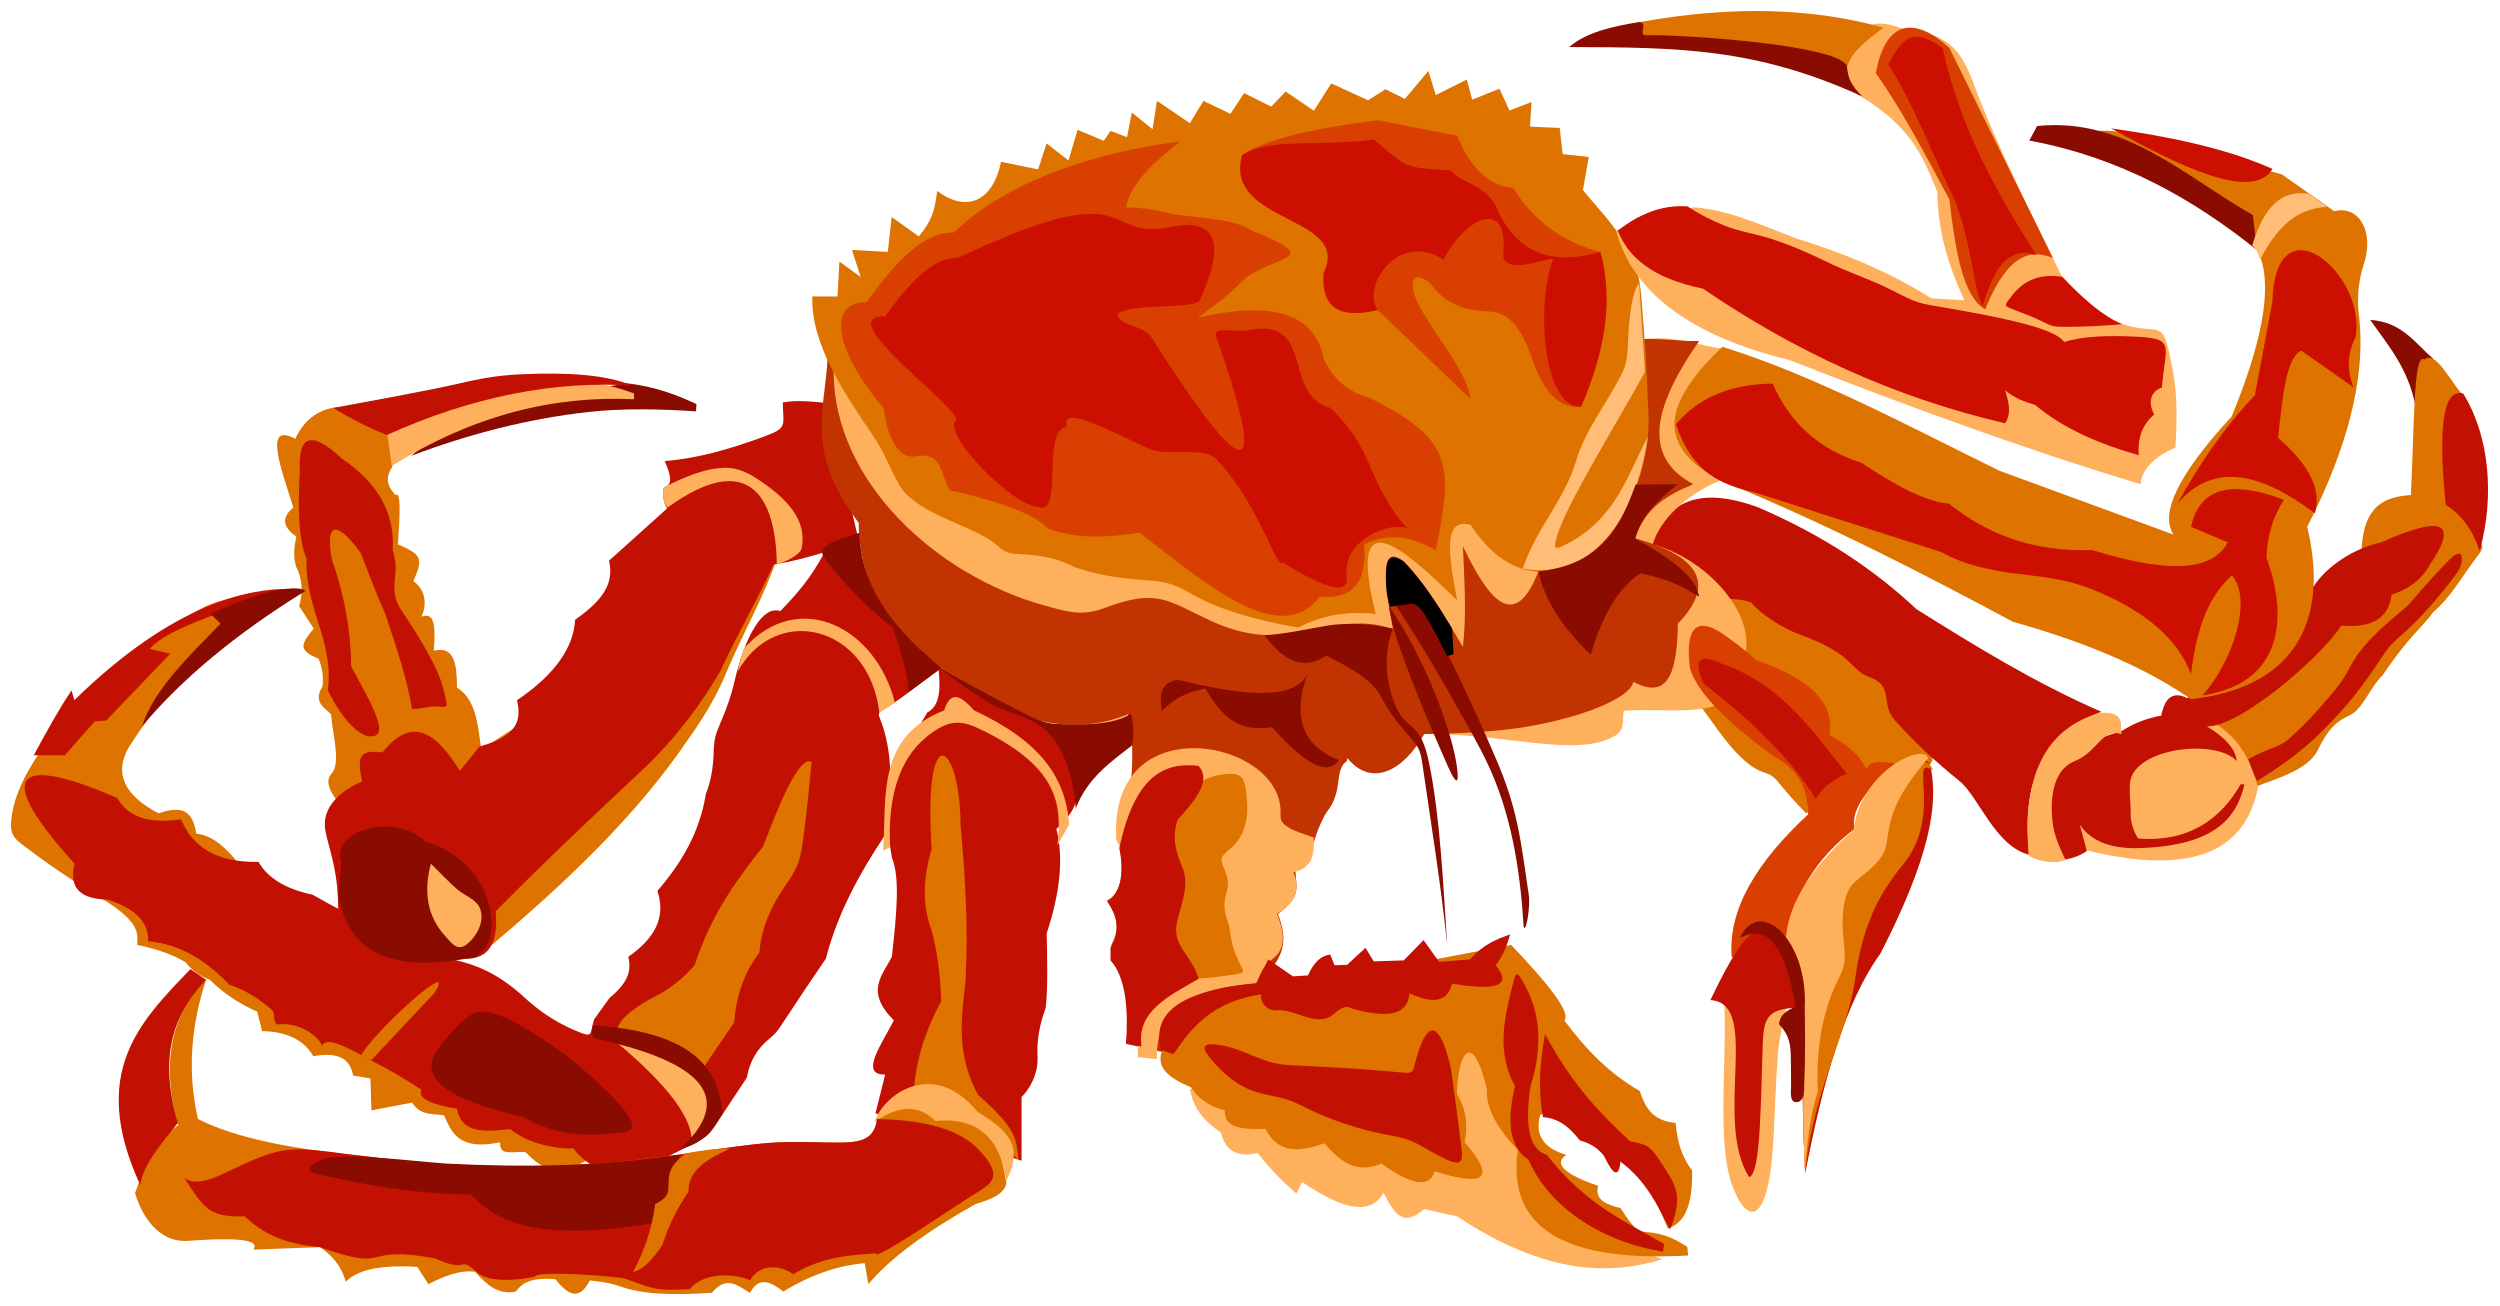 <?xml version="1.0" encoding="UTF-8" standalone="no"?>
<!-- Created with Inkscape (http://www.inkscape.org/) -->

<svg
   xmlns:dc="http://purl.org/dc/elements/1.1/"
   xmlns:cc="http://creativecommons.org/ns#"
   xmlns:rdf="http://www.w3.org/1999/02/22-rdf-syntax-ns#"
   xmlns:svg="http://www.w3.org/2000/svg"
   xmlns="http://www.w3.org/2000/svg"
   xmlns:sodipodi="http://sodipodi.sourceforge.net/DTD/sodipodi-0.dtd"
   xmlns:inkscape="http://www.inkscape.org/namespaces/inkscape"
   version="1.1"
   width="908"
   height="474.181"
   viewBox="0 0 726.4 379.344"
   id="svg2"
   inkscape:version="0.48+devel r12862"
   sodipodi:docname="king_crab.svg">
  <sodipodi:namedview
     pagecolor="#ffffff"
     bordercolor="#666666"
     borderopacity="1"
     objecttolerance="10"
     gridtolerance="10"
     guidetolerance="10"
     inkscape:pageopacity="0"
     inkscape:pageshadow="2"
     inkscape:window-width="1654"
     inkscape:window-height="984"
     id="namedview91"
     showgrid="false"
     fit-margin-bottom="4"
     fit-margin-top="4"
     fit-margin-left="4"
     fit-margin-right="4"
     inkscape:zoom="1.03"
     inkscape:cx="461.46705"
     inkscape:cy="236.50815"
     inkscape:window-x="0"
     inkscape:window-y="0"
     inkscape:window-maximized="0"
     inkscape:current-layer="svg2" />
  <defs
     id="defs177" />
  <g
     id="surface1"
     transform="matrix(0.747,0,0,0.747,3.199,3.2)">
    <path
       d="m 298.121,212.328 c -4.941,14.82 -12.844,28.684 -18.941,42.789 -2.617,6.047 -5.742,14.219 -16.457,29.141 -19.473,28.602 -47.059,54.996 -77.578,80.586 l -57.996,-57.238 c -1.969,-2.648 -5.641,-7.559 -2.438,-11.035 3.672,-3.961 0.414,-14.98 -0.199,-22.859 -1.703,-2.387 -7.445,-4.523 -3.387,-10.922 0.504,-3.629 0.016,-7.266 -1.484,-10.887 -8.824,-3.395 -6.184,-6.301 -1.906,-11.707 l -5.648,-8.664 c 1.367,-5.266 1.473,-10.16 -1.188,-15.422 -1.238,-3.773 -0.715,-7.918 0.059,-11.691 -5.395,-3.766 -5.773,-7.531 -1.129,-11.293 -5.062,-15.957 -11.59,-33.309 0.754,-26.742 10.117,-22.508 41.836,-11.43 37.656,10.926 -2.477,4.027 -2.332,6.938 1.277,10.965 2.219,-1.797 1.789,7.863 0.98,19.156 9.043,4.004 10.059,5.258 6.023,14.312 4.941,3.484 5.234,9.352 3.145,13.844 3.91,-1.352 5.871,0.562 4.766,13.266 8.051,-2.156 9.047,5.383 9.035,14.309 7.367,4.52 8.199,14.473 9.414,24.109 z m 0,0"
       inkscape:connector-curvature="0"
       id="path5"
       style="fill:#de7300;fill-opacity:1;fill-rule:evenodd;stroke:none" />
    <path
       d="m 316.949,152.449 c -4.883,-0.5 -11.375,-1.238 -16.758,-0.188 0.164,9.027 1.91,9.809 -6.629,13.012 -13.809,5.18 -27.07,8.879 -39.316,9.766 2.168,4.922 3.574,9.332 -0.305,10.219 -0.59,3.246 -0.172,5.988 1.246,8.23 l -22.594,20.34 c 2.531,10.172 -4.633,16.824 -13.18,22.973 -0.539,10.742 -8.008,21.508 -22.594,31.254 1.57,7.137 1,13.891 -14.555,18.004 l -7.668,9.492 c -8.82,-14.223 -18.297,-22.074 -30.125,-7.16 -9.039,-1.121 -9.918,1.383 -7.914,11.301 -9.168,3.871 -15.789,10.555 -14.301,19 1.078,6.074 4.449,13.973 4.887,26.57 0.699,32.625 6.105,46.559 45.949,22.973 14.09,2.461 16.426,-7.477 15.434,-18.082 20.109,-20.336 38.918,-37.977 57.164,-55.07 12.699,-11.902 22.855,-25.684 30.211,-38.324 6.523,-14.184 14.18,-27.238 20.711,-41.426 12.707,-2.141 22.961,-5.754 33.137,-9.414 z m 0,0"
       inkscape:connector-curvature="0"
       id="path7"
       style="fill:#c21102;fill-opacity:1;fill-rule:evenodd;stroke:none" />
    <path
       d="m 223.727,447.188 c -6.188,3.121 -12.168,8.48 -23.707,-3.391 -5.934,-0.156 -9.988,1.52 -9.785,-3.762 -16.184,3.328 -18.797,-3.766 -21.824,-10.535 -6.215,-0.629 -9.223,-0.254 -12.422,-4.895 l -15.805,3.012 -0.375,-12.418 -6.773,-1.129 c -1.195,-7.586 -7.215,-8.969 -15.434,-7.527 -3.637,-6.27 -10.285,-9.535 -19.941,-9.781 l -1.883,-7.531 C 88.625,386.098 82.484,381.957 77.336,376.816 c -3.637,-1.254 -6.773,-3.512 -9.41,-6.777 -4.391,-2.727 -10.41,-5.047 -18.816,-6.773 0.148,-4.367 1.125,-8.477 -12.039,-16.934 C 26.875,340.215 16.77,333.559 7.145,326.305 c -6.191,-4.668 -8.055,-5.395 -6.75,-13.902 4.238,-27.629 46.766,-65.43 72.848,-79.586 6.121,-3.324 9.547,-3.512 16.168,-5.535 l 18.035,-2.504 c -18.707,14.562 -38.875,26.188 -61.719,61.719 -5.648,10.031 -1.754,18.562 11.66,25.59 9.406,-3.266 13.289,-0.883 14.676,7.898 6.785,0.742 11.797,5.891 16.559,11.672 l 102.359,84.672 z m 0,0"
       inkscape:connector-curvature="0"
       id="path9"
       style="fill:#de7300;fill-opacity:1;fill-rule:evenodd;stroke:none" />
    <path
       d="M 317.699,208.188 C 313,217.156 308.984,223.434 299.25,233.418 c -6.969,-2.445 -13.746,10.105 -17.699,26.738 -1.227,5.645 -3.223,11.297 -5.688,16.945 -2.012,4.621 -2.402,6.375 -2.559,11.371 -0.168,5.656 -1.027,11.082 -3.051,16.121 -2.324,14.812 -9.48,26.863 -18.832,37.66 2.824,8.535 0.941,17.07 -11.297,25.609 0.973,4.562 0.816,9.383 -7.273,15.965 l -6.07,8.434 c -1.785,6.016 -0.297,7.184 -6.621,4.578 -6.148,-2.527 -12.824,-6.305 -19.238,-12.051 -8.008,-7.41 -17.031,-14.184 -33.098,-16.555 -15.293,-5.82 -33.148,-14.645 -50.465,-24.48 -10.543,-2.258 -17.574,-6.527 -21.094,-12.805 -16.434,0.344 -25.73,-5.871 -30.125,-16.566 -10.922,1.629 -19.957,0.117 -24.852,-8.289 -34.812,-15.18 -51.762,-13.414 -16.574,25.609 -2.504,10.293 3.27,13.68 12.809,13.938 10.789,3.391 16.062,8.789 15.812,16.191 12.805,1.133 22.848,7.789 31.633,16.953 6.047,1.887 11.254,5.27 16.121,9.402 2.211,1.879 0.215,3.91 2.332,6.031 7.668,-1.02 15.066,3.258 17.695,8.285 1.242,-3.781 9.527,0.367 18.828,5.652 6.562,3.238 13.121,7.172 19.684,11.418 -1.602,3.602 4.391,5.816 13.832,7.41 1.668,8.469 8.004,9.473 20.711,7.91 5.836,4.828 15.629,7.715 24.477,7.527 13.996,16.98 28.41,7.164 48.297,-2.578 4.551,-2.223 5.473,-4.086 8.301,-8.367 l 10.984,-16.633 c 1.051,-6.234 4.023,-11.312 8.918,-15.242 2.598,-2.09 3.809,-4.07 5.664,-6.902 5.055,-7.703 10.398,-15.699 16.137,-24.086 4.488,-17.25 12.52,-32.266 22.594,-47.449 2.129,-13.348 4.16,-26.336 0.207,-40.777 -2.359,-8.645 -4.32,-6.16 2.551,-10.523 5.297,-3.363 13.035,-9.699 19.836,-14.605 z m 0,0"
       inkscape:connector-curvature="0"
       id="path11"
       style="fill:#c21102;fill-opacity:1;fill-rule:evenodd;stroke:none" />
    <path
       d="m 406.621,318.102 c 27,-22.602 -17.203,-53.656 -45.91,-62.844 0.844,7.742 0.93,14.855 -4.277,17.562 -11.18,17.98 -17.66,36.586 -13.785,56.574 3.203,7.715 1.824,21.637 0,38.387 -3.496,7.207 -10.734,13.348 0.754,24.84 -4.879,9.43 -13.496,21.273 -3.387,21.074 l -3.766,15.051 56.828,18.441 0,-24.836 c 0.184,0.086 6.719,-6.508 6.207,-15.68 -0.316,-5.742 0.645,-12.164 3.199,-18.945 0.879,-8.164 0.547,-18.73 0.379,-28.973 5.094,-15.547 6.691,-29.125 3.758,-40.652 z m 0,0"
       inkscape:connector-curvature="0"
       id="path13"
       style="fill:#c21102;fill-opacity:1;fill-rule:evenodd;stroke:none" />
    <path
       d="m 458.555,419.336 c 0.992,5.27 2.992,10.664 12.039,16.938 1.762,7.148 6.527,9.785 14.305,7.902 4.016,5.27 9.035,10.539 15.055,15.805 l 2.258,-4.512 c 16.559,11.41 27.098,12.793 31.609,4.141 4.703,9.281 8.09,13.168 15.805,6.395 l 12.91,2.871 c 34.977,23.164 59.762,22.664 79.672,16.703 -46.738,-20.055 -66.098,-52.551 -73.012,-90.703 z m 0,0"
       inkscape:connector-curvature="0"
       id="path15"
       style="fill:#ffb05c;fill-opacity:1;fill-rule:evenodd;stroke:none" />
    <path
       d="m 663.652,228.91 c -12.23,4.238 -16.227,22.152 -10.102,35.391 2.082,4.5 5.719,8.789 8.582,12.867 5.867,8.363 11.344,14.586 16.465,17.547 3.852,2.234 5.559,1.27 8.469,4.832 3.422,4.176 7.055,8.352 11.211,12.535 13.887,-9.301 59.238,-15.258 47.059,-24.105 -14.688,-10.672 -8.676,-21.32 -19.73,-27.906 -5.012,-2.992 -13.52,-10.688 -19.684,-14.5 -8.242,-5.094 -20.809,-8.102 -28.477,-15.105 -3.625,-3.305 -8.238,-2.504 -13.793,-1.555 z m 0,0"
       inkscape:connector-curvature="0"
       id="path17"
       style="fill:#de7300;fill-opacity:1;fill-rule:evenodd;stroke:none" />
    <path
       d="m 935.363,154.023 c -3.004,-15.473 -10.906,-24.039 -17.688,-33.871 12.59,0.793 17.793,9.523 24.461,15.051 z m 0,0"
       inkscape:connector-curvature="0"
       id="path19"
       style="fill:#8a0c00;fill-opacity:1;fill-rule:evenodd;stroke:none" />
    <path
       d="m 914.289,209.344 c 0.941,-17.559 9.484,-20.359 19.191,-21.074 1.348,-26.699 0.938,-56.117 5.27,-52.684 4.086,-3.707 9.516,7.418 14.676,13.543 l 4.516,54.574 c 5.246,4.73 3.465,5.512 0.016,10.211 -5.43,7.398 -9.633,14.762 -15.82,19.895 -3.355,5.09 -9.289,9.086 -19.57,24.457 -5.254,5.105 -7.781,13.383 -12.953,15.688 -5.141,2.293 -8.477,5.48 -12.297,13.438 -3.762,7.832 -16.004,11.094 -24.801,14.531 l -24.082,-27.844 z m 0,0"
       inkscape:connector-curvature="0"
       id="path21"
       style="fill:#de7300;fill-opacity:1;fill-rule:evenodd;stroke:none" />
    <path
       d="m 854.453,275.203 c 7.57,4.727 15.035,9.828 19.57,26.719 -5.41,28.066 -30.465,33.523 -66.984,24.465 l -4.145,-18.824 z m 0,0"
       inkscape:connector-curvature="0"
       id="path23"
       style="fill:#ffb05c;fill-opacity:1;fill-rule:evenodd;stroke:none" />
    <path
       d="m 820.961,280.094 c 4.637,-3.012 9.785,-5.016 15.426,-6.023 1.383,-7.273 4.77,-9.527 10.164,-6.773 l 48.922,-43.273 c 5.266,-8.184 16.055,-15.145 26.34,-17.309 22.891,-10.23 31.043,-8.848 18.82,9.027 -2.891,5.27 -7.781,9.035 -14.676,11.293 -1.008,9.035 -7.531,13.047 -19.57,12.039 -7.469,11.91 -39.906,39.902 -52.312,39.145 7.402,4.512 11.289,9.027 11.668,13.547 -7.664,-8.574 -37.52,-5.508 -41.215,6.859 -0.938,3.141 0.035,9.473 -0.059,13.258 -0.078,3.125 0.73,6.418 2.887,9.984 19.695,1.57 32.238,-7.586 39.891,-21.074 l 1.512,0 c -3.16,13.582 -12.246,24.316 -42.531,24.84 -10.156,0 -17.312,-3.012 -21.449,-9.035 l 2.637,10.164 c -2.383,1.629 -5.27,2.758 -8.66,3.387 -13.391,-23.305 -10.57,-40.805 22.207,-50.055 z m 0,0"
       inkscape:connector-curvature="0"
       id="path25"
       style="fill:#c21102;fill-opacity:1;fill-rule:evenodd;stroke:none" />
    <path
       d="m 637.309,207.836 c 5.387,-13.027 14.848,-24.949 42.527,-14.676 26.57,11.504 45.812,25 61.34,39.516 22.902,14.352 45.941,28.57 71.883,39.891 -19.992,8.309 -31.953,24.301 -27.852,55.695 -13.441,-3.242 -19.73,-22.559 -27.266,-28.699 -10.793,-8.797 -17.672,-15.32 -25.152,-23.609 -5.82,-6.453 -0.09,-13.383 -10.051,-16.938 -7.555,-2.656 -5.398,-8.684 -27.055,-16.516 -6.316,-2.285 -15.363,-7.996 -18.859,-12.461 -5.145,-1.945 -14.93,-1.82 -24.086,-0.75 z m 0,0"
       inkscape:connector-curvature="0"
       id="path27"
       style="fill:#c21102;fill-opacity:1;fill-rule:evenodd;stroke:none" />
    <path
       d="m 812.68,272.941 c -21.324,6.023 -30.609,24.586 -27.848,55.695 4.012,2.137 10.285,3.391 14.297,1.512 -4.258,-8.637 -4.977,-12.328 -5.27,-17.672 -0.629,-11.512 2.93,-18.297 8.664,-20.621 9.555,-3.867 10.336,-12.875 18.438,-10.633 -0.984,-3.176 2.18,-8.656 -8.281,-8.281 z m 0,0"
       inkscape:connector-curvature="0"
       id="path29"
       style="fill:#ffb05c;fill-opacity:1;fill-rule:evenodd;stroke:none" />
    <path
       d="m 317.699,134.367 c -1.191,21.715 5.457,48.328 26.367,76.074 -0.254,18.332 4.512,32.895 20.332,39.168 9.07,8.879 17.695,15.523 25.902,20.113 0.77,0.43 1.535,0.836 2.297,1.23 23.637,12.211 43.828,7.168 61.43,-10.797 34.402,8.91 48.203,5.398 50.465,-3.77 -1.035,12.07 0.453,22.379 19.582,20.336 7.781,8.309 15.812,14.352 25.609,4.52 27.395,-0.391 53.242,7.398 68.539,3.008 10.809,-3.004 8.309,-7.02 9.039,-12.051 18.727,-1.504 44.82,4.605 42.934,-14.309 14.562,-15.062 -6.023,-43.434 -31.637,-50.461 3.75,-12.074 16.559,-20.855 26.359,-24.855 -22.062,-13.531 -24.73,-29.754 1.512,-51.219 -9.539,-0.816 -17.316,-5.215 -30.883,-3.77 z m 0,0"
       inkscape:connector-curvature="0"
       id="path31"
       style="fill:#ffb05c;fill-opacity:1;fill-rule:evenodd;stroke:none" />
    <path
       d="m 317.699,134.367 c -1.191,21.715 -8.859,37.027 12.055,64.781 -0.25,18.324 9.789,44.188 25.609,50.457 36.277,35.527 74.441,35.277 98.664,10.543 34.402,8.918 48.203,5.406 50.465,-3.762 -4.047,11.066 -7.078,34.93 15.062,33.895 9.789,12.324 22.34,4.812 30.129,-9.039 27.395,-0.391 41.945,-2.395 57.242,-6.781 10.809,-3.008 23.371,-8.531 24.102,-13.559 12.305,6.527 17.07,-1.004 17.32,-22.598 14.562,-15.062 9.039,-26.113 -16.566,-33.141 3.75,-12.074 12.793,-17.078 22.594,-21.09 -18.574,-10.039 -17.324,-27.613 2.258,-55.734 -6.777,0.25 -14.309,-1.004 -21.086,-0.754 z m 0,0"
       inkscape:connector-curvature="0"
       id="path33"
       style="fill:#c23302;fill-opacity:1;fill-rule:evenodd;stroke:none" />
    <path
       d="m 319.961,140.398 c 100.066,9.797 222.402,-21.594 274.164,77.574 -9.543,24.465 -19.84,10.109 -29.379,-9.793 0.508,13.059 1.512,26.113 0,39.172 -25.863,-44.391 -35.406,-46.824 -27.113,-6.781 -15.227,-5.984 -30.082,1.316 -45.504,2.152 -8.535,0.461 -17.086,-1.648 -25.629,-5.605 -16.605,-7.707 -20.535,-12.676 -41.094,-4.93 -8.688,3.273 -14.273,1.605 -23.465,-0.953 -41.852,-11.676 -81.762,-47.941 -81.98,-90.836 z m 0,0"
       inkscape:connector-curvature="0"
       id="path35"
       style="fill:#ffb05c;fill-opacity:1;fill-rule:evenodd;stroke:none" />
    <path
       d="m 379.93,205.25 c -10.352,-6.395 -28.582,-10.48 -34.633,-21.234 -3.5,-6.211 -5.434,-12.086 -9.754,-18.473 -11.703,-17.316 -24.426,-35.992 -23.867,-54.523 l 9.789,0 0.754,-13.559 8.285,6.023 -3.391,-10.543 13.934,0.75 1.508,-13.555 10.543,7.535 C 358.121,81.641 359.25,78 360.258,69.969 c 11.297,8.543 21.586,4.285 24.852,-11.301 l 14.402,2.949 3.301,-10.102 8.512,6.637 3.539,-11.91 10.199,4.242 2.605,-3.867 6.43,2.453 1.855,-9.605 8.078,6.52 1.711,-11.043 12.812,8.703 5.262,-8.703 10.508,5.066 5.309,-8.074 10.543,5.27 5.617,-5.891 10.973,7.492 6.762,-10.637 14.332,6.566 6.758,-4.309 7.531,3.766 9.148,-10.863 2.906,9.355 12.051,-6.023 2.109,7.832 10.59,-4.281 3.867,8.504 8.621,-3.305 -0.609,9.559 11.57,0.52 1.129,10.168 10.168,1.129 -2.258,12.805 c 2.414,3.285 8.059,9.074 12.852,15.633 10.375,14.223 9.363,21.242 10.828,38.691 0.816,9.68 1.238,20.242 1.781,31.988 2.117,45.68 -40.918,87.234 -69.145,43.992 -11.617,-3.387 -7.996,14.324 -5.27,29.379 -23.402,-23.199 -42.52,-38.074 -31.637,5.27 -11.043,-1.258 -21.09,0.5 -30.125,5.27 -16.117,-2.754 -30.57,-6.75 -41.762,-13.203 -8.516,-4.914 -11.227,-4.68 -21.32,-5.523 -7.848,-0.656 -15.691,-1.949 -23.539,-4.625 -3.496,-1.535 -8.344,-4.613 -21.629,-5.188 -7.699,-0.328 -6.273,-2.145 -12.547,-6.023 z m 0,0"
       inkscape:connector-curvature="0"
       id="path37"
       style="fill:#de7300;fill-opacity:1;fill-rule:evenodd;stroke:none" />
    <path
       d="m 588.098,216.844 c 26.156,4.957 43.73,-18.438 48.578,-51.211 -8.062,15.086 -12.434,31.879 -31.711,41.789 -4.336,2.223 -5.23,2.215 -3.602,-3.227 3.742,-12.523 21.934,-41.562 34.184,-63.805 l -2.262,-34.648 c -2.445,3.27 -3.898,11.176 -4.359,23.723 -0.305,8.312 -1.277,9.867 -5.457,17.281 -4.777,8.488 -11.543,17.59 -14.82,28.621 -4.363,14.719 -15.887,26.645 -20.551,41.477 z m 0,0"
       inkscape:connector-curvature="0"
       id="path39"
       style="fill:#ffbd78;fill-opacity:1;fill-rule:evenodd;stroke:none" />
    <path
       d="m 610.691,153.953 c 8.664,-20.086 12.93,-40.168 7.531,-60.254 C 603.031,89.871 591.488,80.707 584.328,68.844 575.039,68.09 567.758,61.309 562.488,48.504 l -30.883,-6.02 c -22.094,2.758 -42.684,6.781 -52.727,13.555 -7.449,26.922 43.035,23.262 31.637,45.945 -0.883,14.945 7.91,17.449 21.09,14.316 l 36.152,34.641 c -1.66,-11.609 -15.789,-27.047 -21.086,-38.41 -2.758,-6.781 -2.012,-12.051 5.273,-6.781 6.84,9.68 15.637,10.785 23.422,11.164 11.633,0.562 15.105,16.039 18,22.73 3.77,9.293 9.543,15.074 17.324,14.309 z m 0,0"
       inkscape:connector-curvature="0"
       id="path41"
       style="fill:#d93f00;fill-opacity:1;fill-rule:evenodd;stroke:none" />
    <path
       d="m 610.691,153.953 c 8.664,-20.086 12.93,-40.168 7.531,-60.254 -10.562,2.961 -30.195,6.551 -40.504,-17.426 -3.715,-8.629 -14.805,-9.766 -17.492,-14.211 -18.523,-1.5 -15.875,-0.012 -30.129,-12.051 -22.094,2.762 -41.176,-0.754 -51.219,6.023 -7.449,26.918 43.035,23.266 31.637,45.949 -0.883,14.941 7.91,17.445 21.09,14.309 -6.562,-9.152 8.102,-31.016 25.609,-19.582 8.254,-16.391 25.273,-24.164 23.215,-2.738 -0.992,10.27 19.984,0.883 19.371,2.566 -6.773,18.496 -3.816,57.652 10.891,57.414 z m 0,0"
       inkscape:connector-curvature="0"
       id="path43"
       style="fill:#cc0f00;fill-opacity:1;fill-rule:evenodd;stroke:none" />
    <path
       d="m 454.781,50.766 c -30.922,3.828 -66.34,14.527 -88.121,35.398 -10.668,-0.254 -21.211,9.289 -33.891,27.113 -14.18,-0.383 -14.121,16.629 6.777,41.43 0.66,7.734 4.508,19.961 12.324,18.5 10.77,-2.02 9.629,7.617 13.281,13.137 26.668,6.281 33.93,10.797 38.414,15.062 11.797,4.281 23.602,3.27 35.398,1.504 27.191,21.098 55.148,44.742 70.047,24.855 12.801,1.254 18.578,-5.523 17.32,-20.336 8.285,-4.266 17.574,-3.512 27.871,2.262 6.57,-32.852 7.301,-42.93 -26.363,-59.5 -7.785,-2.012 -13.559,-7.035 -17.324,-15.062 -3.266,-17.328 -19.582,-22.605 -48.957,-15.824 7.535,-5.328 13.105,-9.883 16.715,-13.648 10.535,-11 35.203,-7.977 4.379,-20.238 -8.34,-5.465 -23.27,-4.504 -33.898,-7.16 -4.52,-1.129 -9.535,-1.758 -15.062,-1.879 2.008,-9.922 11.051,-17.703 21.09,-25.613 z m 0,0"
       inkscape:connector-curvature="0"
       id="path45"
       style="fill:#d93f00;fill-opacity:1;fill-rule:evenodd;stroke:none" />
    <path
       d="m 368.562,95.941 c -8.977,-0.215 -17.848,7.809 -28.516,22.813 -22.426,-0.609 31.035,36.727 27.375,40.621 -5.027,5.344 22.016,33.125 32.188,33.512 9.93,3.602 1.027,-29.637 10.953,-31.121 -1.816,-7.613 10.043,-1.984 31.523,8.262 7.621,3.637 21.828,-0.871 26.645,4.172 1.574,1.656 3.07,3.391 4.48,5.164 13.648,17.176 19.691,38.578 21.137,34.953 17.262,10.73 26.047,12.859 25.18,5.723 -1.328,-10.945 8.984,-17.746 17.301,-19.172 10.629,-1.816 7.746,7.426 -4.148,-15.008 -5.391,-10.164 -6.09,-18.355 -19.48,-31.539 -19.305,-4.98 -5.227,-35.82 -32.555,-30.09 -3.82,0.805 -13.289,-1.691 -11.926,2.191 25.215,71.918 2.664,44.367 -24.816,0.949 -3.824,-6.039 -12.258,-3.906 -13.578,-9.574 6.336,-4.492 30.324,-1.465 32.133,-5.461 4.582,-10.102 13.91,-33.664 -11.27,-28.324 -27.48,5.832 -11.633,-21.645 -82.625,11.93 z m 0,0"
       inkscape:connector-curvature="0"
       id="path47"
       style="fill:#cc0f00;fill-opacity:1;fill-rule:evenodd;stroke:none" />
    <path
       d="m 624.25,85.41 30.125,-9.039 c 13.309,0.801 26.613,6.965 39.922,12.051 21.84,6.719 38.914,14.629 52.719,23.352 l 12.809,0.75 C 753.668,99.344 749.398,85.535 749.273,70.344 743.629,56.785 739.262,43.23 713.125,29.672 715.281,16.492 716.414,-0.688 734.965,6.621 c 14.164,2.355 21.781,3.875 27.914,20.32 9.598,25.73 22.297,50.527 34.602,75.793 8.566,9.039 17.32,18.289 28.773,20.336 10.758,1.922 11.008,-2.602 14.691,17.18 1.824,9.809 1.496,19.68 0.973,29.52 -8.535,3.766 -13.055,8.535 -13.555,14.309 C 782.918,170.332 737.477,153.637 692.035,135.875 660.078,128.008 631.879,113.477 624.25,85.41 Z m 0,0"
       inkscape:connector-curvature="0"
       id="path49"
       style="fill:#ffb05c;fill-opacity:1;fill-rule:evenodd;stroke:none" />
    <path
       d="m 625.004,85.41 c 8.035,-6.27 17.066,-10.164 27.109,-9.414 4.836,3.195 9.551,5.555 14.633,7.578 5.035,2 9.773,2.715 14.918,4.148 8.328,2.324 18.004,6.598 24.406,9.746 7.227,3.555 15.316,6.328 22.676,9.734 6.695,3.098 10.43,5.988 17.75,7.211 33.77,5.613 48.676,9.555 52.113,14.309 7.762,-2.336 16.773,-2.473 26.301,-2.125 17.559,0.641 13.055,2.969 11.73,19.82 -4.512,1.625 -5.52,5.902 -3.008,10.547 -4.516,3.77 -6.523,9.039 -6.023,15.816 -15.191,-4.324 -29.137,-10.223 -40.309,-19.57 -3.891,-1.129 -7.777,-2.516 -11.664,-5.66 1.512,4.773 2.52,9.039 0,12.801 -43.426,-10.109 -82.094,-28.184 -117.496,-52.344 -20.082,-4.145 -29.121,-12.426 -33.137,-22.598 z m 0,0"
       inkscape:connector-curvature="0"
       id="path51"
       style="fill:#cc0f00;fill-opacity:1;fill-rule:evenodd;stroke:none" />
    <path
       d="m 821.148,121.844 c -6.965,-2.902 -14.859,-9.508 -23.332,-18.438 -8.629,-1.434 -15.152,1.43 -19.812,7.668 -2.488,3.34 -3.168,3.512 0.652,4.953 5.18,1.957 8.777,3.387 11.387,4.691 3.465,1.734 4.266,2.125 8.312,2.137 7.777,0.019 15.336,-0.387 22.793,-1.012 z m 0,0"
       inkscape:connector-curvature="0"
       id="path53"
       style="fill:#cc0f00;fill-opacity:1;fill-rule:evenodd;stroke:none" />
    <path
       d="M 794.242,96.066 753.977,14.402 C 740.363,1.73 728.949,3.742 725.371,24.188 c 10.793,15.301 19.824,32.84 28.605,49.152 2.371,20.719 5.5,38.066 13.922,42.676 8.777,-21.57 17.562,-23.504 26.344,-19.949 z m 0,0"
       inkscape:connector-curvature="0"
       id="path55"
       style="fill:#d93f00;fill-opacity:1;fill-rule:evenodd;stroke:none" />
    <path
       d="M 787.844,94.941 C 771.996,70.168 758.129,45.203 751.316,14.402 c -8.832,-6.141 -14.293,-7.523 -21.055,6.398 9.793,15.305 17.984,36.754 25.945,53.066 7.234,19.59 7.07,35.164 10.75,40.641 6.25,-21.859 14.457,-21.41 20.887,-19.566 z m 0,0"
       inkscape:connector-curvature="0"
       id="path57"
       style="fill:#cc0f00;fill-opacity:1;fill-rule:evenodd;stroke:none" />
    <path
       d="m 633.926,4.242 c 37.352,-6.715 68.145,-5.082 94.461,2.254 -6.914,5.023 -13.07,10.035 -13.93,15.059 -37.824,-4.797 -92.891,-8.062 -80.531,-17.312 z m 0,0"
       inkscape:connector-curvature="0"
       id="path59"
       style="fill:#de7300;fill-opacity:1;fill-rule:evenodd;stroke:none" />
    <path
       d="M 720.105,33.219 C 678.793,14.395 648.957,14.133 606.078,14.023 612.715,8.25 622.883,5.992 633.543,4.242 c 3.289,0.613 -0.742,5.211 2.359,5.156 15.465,-0.277 78.051,4.004 78.336,12.621 0.113,3.449 1.457,7.016 5.867,11.199 z m 0,0"
       inkscape:connector-curvature="0"
       id="path61"
       style="fill:#8a0c00;fill-opacity:1;fill-rule:evenodd;stroke:none" />
    <path
       d="m 594.125,217.98 c 2.258,10.793 9.035,21.59 20.328,32.383 3.953,-12.992 9.23,-24.668 19.211,-31.637 11.879,2.309 17.23,5.707 22.969,9.039 -1.109,-5.266 -4.609,-11.281 -24.852,-22.59 1.941,-8.227 8.594,-14.879 16.566,-21.098 l -16.418,0.102 c -5.855,15.918 -12.695,31.051 -37.805,33.801 z m 0,0"
       inkscape:connector-curvature="0"
       id="path63"
       style="fill:#8a0c00;fill-opacity:1;fill-rule:evenodd;stroke:none" />
    <path
       d="m 665.672,130.605 c 35.902,11.242 71.805,30.527 107.707,48.203 l 67.785,24.855 c -5.523,-8.285 2.008,-23.602 22.594,-45.945 11.797,-28.625 15.57,-49.211 11.297,-61.762 C 871.215,82.25 838.008,65.277 806.523,48.5 c 7.805,-7.152 46.891,7.094 76.816,15.066 l 20.34,14.316 c 9.172,-2.469 15.855,7.457 11.438,20.754 -2.113,6.367 -2.785,13.723 -1.648,21.422 2.258,22.844 -4.523,49.711 -20.332,80.594 7.785,32.039 -0.75,61.961 -45.191,67.035 -15.816,-10.953 -37.41,-21.188 -69.293,-30.129 -35.641,-19.086 -72.043,-37.918 -113.734,-54.984 -28.41,-14.805 -18.957,-33.137 0.754,-51.969 z m 0,0"
       inkscape:connector-curvature="0"
       id="path65"
       style="fill:#de7300;fill-opacity:1;fill-rule:evenodd;stroke:none" />
    <path
       d="m 685.254,144.914 c -16.816,0.254 -28.875,5.523 -37.656,15.816 6.262,18.867 17.816,23.621 30.125,26.359 l 73.062,23.352 c 8.617,4.844 18.914,7.184 29.887,8.5 11.219,1.34 19.453,2.109 30.094,6.52 19.684,8.156 32.078,18.969 37.18,32.43 2.754,-22.887 9.031,-31.656 15.812,-38.41 8.371,9.027 0.539,33.488 -11.297,46.699 32.164,-4.832 32.906,-31.629 24.855,-53.48 0.25,-8.535 2.512,-16.07 6.781,-22.598 -16.09,-6.055 -32.168,-7.586 -36.152,10.547 l 14.309,6.027 c -5.273,9.793 -19.328,13.309 -52.727,3.012 -24.227,0.754 -41.551,-6.781 -55.734,-18.074 -9.039,-0.754 -20.836,-7.035 -33.891,-15.82 -16.57,-5.27 -28.121,-15.562 -34.648,-30.879 z m 0,0"
       inkscape:connector-curvature="0"
       id="path67"
       style="fill:#cc0f00;fill-opacity:1;fill-rule:evenodd;stroke:none" />
    <path
       d="m 896.148,195.379 c 2.258,-8.031 -0.5,-17.324 -14.312,-29.375 1.75,-16.59 3.258,-31.422 9.039,-33.895 l 20.336,14.309 c -2.758,-6.527 -2.512,-13.055 0.754,-19.578 C 916.301,102 880.703,72.438 879.574,113.285 l -6.777,36.152 c -12.305,12.926 -21.84,27.238 -30.125,42.176 14.434,-16.828 33.012,-11.551 53.477,3.766 z m 0,0"
       inkscape:connector-curvature="0"
       id="path69"
       style="fill:#cc0f00;fill-opacity:1;fill-rule:evenodd;stroke:none" />
    <path
       d="m 873.551,92.945 c -24.586,-19.691 -52.863,-35.918 -88.5,-42.559 l 3.016,-5.645 c 33.969,-3.551 57.277,19.48 83.977,34.648 z m 0,0"
       inkscape:connector-curvature="0"
       id="path71"
       style="fill:#8a0c00;fill-opacity:1;fill-rule:evenodd;stroke:none" />
    <path
       d="m 879.668,61.445 c -7.98,12.938 -36.637,-1.383 -62.852,-15.805 21.832,3.043 45.039,7.742 62.852,15.805 z m 0,0"
       inkscape:connector-curvature="0"
       id="path73"
       style="fill:#cc0f00;fill-opacity:1;fill-rule:evenodd;stroke:none" />
    <path
       d="m 874.777,96.816 c 8.656,-16.848 17.5,-19.965 26.148,-20.695 l -7.336,-5.082 c -7.297,-0.91 -16.055,0.891 -21.824,20.133 1.504,1.383 2.512,3.262 3.012,5.645 z m 0,0"
       inkscape:connector-curvature="0"
       id="path75"
       style="fill:#ffbd78;fill-opacity:1;fill-rule:evenodd;stroke:none" />
    <path
       d="m 960.203,210.094 c 6.141,-21.824 3.508,-45.535 -6.402,-61.34 -8.117,-2.102 -9.688,14.266 -6.773,43.277 5.707,3.578 10.473,9.473 13.176,18.062 z m 0,0"
       inkscape:connector-curvature="0"
       id="path77"
       style="fill:#c21102;fill-opacity:1;fill-rule:evenodd;stroke:none" />
    <path
       d="m 870.258,291.008 c 2.422,-1.379 4.934,-2.582 7.527,-3.605 3.77,-1.488 5.707,-2.031 8.758,-4.758 7.156,-6.398 12.656,-12.801 17.918,-19.199 2.496,-3.039 3.836,-5.48 5.68,-8.879 5.375,-9.895 14.395,-16.535 22.211,-23.395 8.172,-9.504 12.965,-14.66 16.305,-17.945 6.016,-5.922 5.348,1.902 2.691,5.457 -6.719,8.965 -13.918,17.531 -22.508,24.926 -3.281,2.82 -4.906,5.043 -7.312,8.695 -5.387,8.188 -11.273,16.195 -18.531,23.645 -8.973,9.84 -19.082,17.289 -29.355,23.52 -1.754,-3.668 -2.629,-6.297 -3.383,-8.461 z m 0,0"
       inkscape:connector-curvature="0"
       id="path79"
       style="fill:#c21102;fill-opacity:1;fill-rule:evenodd;stroke:none" />
    <path
       d="m 653.121,256.008 c -1.527,-11.32 -0.285,-21.492 11.285,-14.676 4.895,3.262 9.785,7.023 14.68,11.289 18.871,6.586 30.438,15.363 28.223,28.98 6.582,3.477 11.727,7.684 14.297,13.168 1.426,-2.387 3.539,-2.781 6.227,-2.672 7.695,0.305 4.723,0.938 0.344,5.215 -7.09,6.934 -12.578,13.855 -11.082,20.789 -14.93,11.414 -23.832,25.84 -26.715,43.281 l -21.078,6.773 c -1.617,-19.117 10.27,-37.586 29.734,-55.699 0,-10.535 -4.52,-18.062 -13.551,-22.582 -18.301,-13.539 -29.121,-24.352 -32.363,-33.867 z m 0,0"
       inkscape:connector-curvature="0"
       id="path81"
       style="fill:#d93f00;fill-opacity:1;fill-rule:evenodd;stroke:none" />
    <path
       d="m 714.082,296.652 c -11.727,-14.188 -24.629,-34.68 -48.922,-42.902 -9.031,-4.266 -10.785,-0.875 -6.773,7.906 19.41,14.926 34.277,29.855 43.656,44.785 2.504,-4.273 6.52,-7.535 12.039,-9.789 z m 0,0"
       inkscape:connector-curvature="0"
       id="path83"
       style="fill:#c21102;fill-opacity:1;fill-rule:evenodd;stroke:none" />
    <path
       d="m 746.875,295.012 c 2.527,13.934 -0.258,33.609 -19.711,71.57 -13.859,19.121 -22.504,50.152 -29.258,85.496 -3.605,-62.938 1.359,-120.961 44.453,-159.59 2.75,-2.406 4.121,0.348 4.516,2.523 z m 0,0"
       inkscape:connector-curvature="0"
       id="path85"
       style="fill:#c21102;fill-opacity:1;fill-rule:evenodd;stroke:none" />
    <path
       d="m 746.875,295.012 c -8.359,-5.082 4.539,18.188 -11.066,37.148 -9.641,11.707 -15.73,24.141 -18.5,44.398 -2.91,21.305 -16.562,43.711 -19.402,75.52 -3.605,-62.938 1.355,-120.961 44.453,-159.59 2.75,-2.406 6.41,3.668 4.516,2.523 z m 0,0"
       inkscape:connector-curvature="0"
       id="path87"
       style="fill:#de7300;fill-opacity:1;fill-rule:evenodd;stroke:none" />
    <path
       d="m 745.691,290.629 c -1.777,-6.18 -26.285,5.055 -28.977,27.852 -14.152,12.812 -25.512,26.781 -26.34,42.902 7.578,11.629 8.262,37.984 6.77,64.73 -0.121,9.031 0.504,16.555 0.379,25.59 1.27,-10.41 1.77,-20.828 5.266,-31.234 -0.738,-16.723 1.738,-30.945 7.426,-42.668 3.066,-6.324 3.484,-7.422 2.762,-14.664 -0.59,-5.98 -1.047,-11.664 0.508,-17.781 1.402,-5.527 3.957,-6.719 8.199,-10.293 10.66,-8.996 6.297,-10.867 10.207,-22.562 2.637,-7.883 7.953,-14.961 13.801,-21.871 z m 0,0"
       inkscape:connector-curvature="0"
       id="path89"
       style="fill:#ffb05c;fill-opacity:1;fill-rule:evenodd;stroke:none" />
    <path
       d="m 666.289,383.586 c 1.539,23.969 -3.336,57.238 3.621,74.355 4.426,10.895 9.629,13.121 12.996,0.891 3.293,-11.926 2.789,-33.652 4.348,-52.797 0.711,-8.699 3.043,-16.277 4.25,-23.195 z m 0,0"
       inkscape:connector-curvature="0"
       id="path91"
       style="fill:#ffb05c;fill-opacity:1;fill-rule:evenodd;stroke:none" />
    <path
       d="m 661.02,384.715 c 19.93,1.188 1.035,46.539 15.051,68.871 4.59,-1.258 4.469,-29.195 5.293,-51.809 0.359,-10.012 1.887,-13.82 13.523,-14.051 -9.141,-44.09 -18.445,-35.461 -33.867,-3.012 z m 0,0"
       inkscape:connector-curvature="0"
       id="path93"
       style="fill:#c21102;fill-opacity:1;fill-rule:evenodd;stroke:none" />
    <path
       d="m 672.496,360.629 c 11.211,-6.285 17.953,4.406 21.637,26.723 -3.668,1.375 -6.238,3.383 -6.395,6.77 4.078,4.332 4.52,8.023 4.566,13.551 l 0.09,10.348 c 0.019,1.785 -0.848,6.918 2.402,6.398 3.246,-0.516 2.59,-5.691 2.695,-7.984 0.445,-9.508 0.375,-19.012 0.219,-28.52 1.453,-27.055 -17.957,-43.691 -25.215,-27.285 z m 0,0"
       inkscape:connector-curvature="0"
       id="path95"
       style="fill:#8a0c00;fill-opacity:1;fill-rule:evenodd;stroke:none" />
    <path
       d="m 487.531,242.84 c 9.16,12.227 16.934,12.734 24.09,7.898 9.75,5.055 17.887,9.16 21.684,16.672 2.609,5.168 6.094,9.559 10.246,14.32 3.832,4.383 4.602,5.395 5.43,11.137 3.414,23.59 7.277,47.184 9.676,70.773 -1.598,-23.973 -2.715,-49.957 -7.066,-71.098 -1.652,-8 -3.453,-11.707 -7.695,-15.02 -5.523,-4.312 -7.266,-11.91 -8.574,-19.258 -0.5,-6.02 -0.246,-12.043 2.262,-18.062 -7.586,-1.488 -16.789,-2.629 -25.953,-1.074 -7.23,1.227 -15.125,3.074 -24.098,3.711 z m 0,0"
       inkscape:connector-curvature="0"
       id="path97"
       style="fill:#8a0c00;fill-opacity:1;fill-rule:evenodd;stroke:none" />
    <path
       d="m 535.891,231.359 c 14.051,20.305 23.809,46.914 26.188,60.465 1.215,6.953 1.078,11.598 -3.129,2.102 -7.984,-18.035 -15.57,-36.066 -21.363,-54.098 z m 0,0"
       inkscape:connector-curvature="0"
       id="path99"
       style="fill:#8a0c00;fill-opacity:1;fill-rule:evenodd;stroke:none" />
    <path
       d="m 546.242,226.277 c 11.332,20.344 21.922,42.418 31.758,65.504 3.449,8.102 5.93,15.512 7.816,24.145 2.023,9.25 3.133,18.52 4.547,27.867 0.664,4.398 -1.031,14.926 -1.973,12.508 -1.391,-22.371 -4.809,-44.629 -14.758,-65.043 -2.699,-5.531 -5.762,-10.926 -8.746,-16.305 -9.254,-16.625 -18.086,-31.426 -27.113,-45.102 z m 0,0"
       inkscape:connector-curvature="0"
       id="path101"
       style="fill:#8a0c00;fill-opacity:1;fill-rule:evenodd;stroke:none" />
    <path
       d="m 561.105,250.176 -0.566,-9.973 c -5.324,-8.91 -10.969,-17.754 -18.816,-26.156 -4.262,-2.82 -6.52,-1.691 -6.773,3.012 -0.254,4.895 -0.258,9.781 1.508,14.676 l 5.055,-0.738 c 2.754,-0.402 4.18,-1.16 6.273,1.027 3.418,3.57 7.207,12.062 10.871,18.902 z m 0,0"
       inkscape:connector-curvature="0"
       id="path103"
       style="fill:#000000;fill-opacity:1;fill-rule:evenodd;stroke:none" />
    <path
       d="m 519.555,291.785 c -4.918,3.352 -1.336,11.488 -7.434,19.348 -2.039,2.633 -6.172,11.949 -6.5,18.5 -0.109,2.188 -4.141,3.645 -6.023,5.086 0.641,7.676 1.656,9.762 -6.781,16.574 2.395,6.398 3.785,12.922 -1.883,20.332 2.438,3.395 8.199,10.504 -5.668,10.707 -12.996,0.195 -22.426,7.836 -33.121,23.566 l -18.445,-4.141 c 2.254,-16.129 -0.258,-26.297 -6.031,-32.391 0.625,-3.215 -0.488,-4.613 0.77,-7.035 3.121,-5.996 1.074,-12.688 -2.277,-16.312 4.395,-1.949 6.902,-7.348 5.273,-20.34 5.02,-22.844 6.023,-40.164 3.012,-51.969 35.672,-35.508 97.023,-24.73 85.109,18.074 z m 0,0"
       inkscape:connector-curvature="0"
       id="path105"
       style="fill:#c23302;fill-opacity:1;fill-rule:evenodd;stroke:none" />
    <path
       d="m 445.758,407.672 c -0.816,-19.387 13.863,-28.039 39.141,-29.355 0.5,-3.766 2.508,-7.023 6.02,-9.781 5.535,-4.262 4.023,-11.035 1.508,-17.316 7.148,-4.387 9.277,-9.781 6.395,-16.18 7.797,-1.812 8.168,-7.707 7.902,-13.547 -4.324,-1.57 -6.895,-2.258 -9.219,-3.578 -5.152,-2.926 -3.168,-4.145 -3.879,-9.082 -3.809,-26.527 -67.211,-36.965 -63.672,13.789 9.07,14.41 9.586,50.523 8.281,84.297 z m 0,0"
       inkscape:connector-curvature="0"
       id="path107"
       style="fill:#ffb05c;fill-opacity:1;fill-rule:evenodd;stroke:none" />
    <path
       d="m 472.805,375.195 c -10.559,1.492 -21.488,2.59 -28.551,-2.898 l 0,-4.516 c 3.641,-5.395 3.266,-11.293 -1.125,-17.688 6.539,-5.766 6.031,-13.293 4.512,-21.078 4.777,-22.309 12.906,-30.25 22.496,-31.902 9.469,-1.621 9.98,1.211 10.66,10.586 0.422,5.93 -0.582,13.078 -6.352,17.938 -4.828,4.082 -4.129,3.914 -1.859,9.836 2.738,7.152 -3.078,8.879 0.715,18.734 1.297,3.367 0.578,6.551 3.02,12.707 3.066,7.738 5.77,6.977 -3.516,8.281 z m 0,0"
       inkscape:connector-curvature="0"
       id="path109"
       style="fill:#de7300;fill-opacity:1;fill-rule:evenodd;stroke:none" />
    <path
       d="m 461.941,376.434 c -11.379,6.641 -24.23,12.488 -22.203,26.344 l -6.02,-1.121 c 0.852,-12.961 0.16,-24.82 -6.02,-32.746 l 0,-4.516 c 3.637,-5.395 3.262,-11.289 -1.129,-17.688 6.543,-5.766 6.031,-13.293 4.512,-21.074 6.117,-28.562 17.723,-33.574 30.863,-31.992 4.578,5.293 0.188,11.809 -8.277,21.082 -2.125,7.086 -0.641,12.195 1.984,18.492 2.711,6.5 -0.125,13.191 -1.918,20.242 -2.676,10.551 5.527,13.168 8.207,22.977 z m 0,0"
       inkscape:connector-curvature="0"
       id="path111"
       style="fill:#c21102;fill-opacity:1;fill-rule:evenodd;stroke:none" />
    <path
       d="m 447.641,404.66 c -1.543,4.641 -0.227,9.281 11.293,13.93 2.883,4.516 7.277,7.523 13.172,9.027 -0.019,4.273 1.719,7.914 15.805,7.152 4.891,9.223 12.043,9.469 22.957,5.645 5.891,6.793 12.281,12.191 22.199,7.902 11.922,8.527 18.816,9.535 20.699,3.012 17.508,5.457 25.285,4.328 11.668,-11.293 1.195,-6.27 0.82,-12.547 -3.004,-18.816 0.164,-14.875 5.762,-26.199 11.66,-1.883 -0.5,6.898 3.516,14.805 12.047,23.711 -6.035,41.094 39.316,42.461 66.23,41.02 l -0.375,-3.391 c -4.32,-2.688 -8.43,-5.242 -16.629,-5.805 -3.805,-0.266 -6.363,-4.918 -9.34,-9.246 -5.527,-1.371 -10.176,-3.254 -8.656,-8.656 -14.562,-4.895 -16.938,-9.16 -12.418,-12.043 -8.906,-2.633 -12.293,-7.773 -10.164,-15.426 18.816,-11.301 34.875,9.152 49.68,44.031 6.648,-2.008 9.785,-9.535 9.41,-22.582 -4.656,-6.145 -5.777,-12.293 -6.402,-18.438 -6.023,-0.738 -10.914,-2.613 -13.922,-12.422 -12.684,-7.266 -21.711,-17.184 -29.355,-27.469 2.699,-3.012 -6.332,-14.301 -20.695,-29.355 l -89.566,16.934 c -21.078,-3.699 -35.254,7.086 -46.293,24.461 z m 0,0"
       inkscape:connector-curvature="0"
       id="path113"
       style="fill:#de7300;fill-opacity:1;fill-rule:evenodd;stroke:none" />
    <path
       d="m 452.16,405.789 c 7.059,-10.5 15.062,-20.406 34.246,-23.332 -0.984,2.574 1.965,6.715 6.223,6.258 3.934,-0.418 8.359,1.934 12.652,2.992 3.34,0.828 6.602,0.871 9.484,-1.77 4.961,-4.555 6.332,-1.512 8.516,-1.457 10.984,2.762 19.77,2.891 20.699,-6.402 10.605,4.961 14.996,2.324 16.559,-3.762 16.703,2.789 23.82,1.102 16.938,-7.152 3.141,-4.012 4.516,-8.027 5.648,-12.039 -5.273,2 -10.352,3.75 -15.625,9.781 l -12.039,0.941 -6.02,-8.465 -7.719,7.898 -11.664,0.375 -3.199,-5.262 -7.176,6.609 -4.867,0.16 -1.691,-4.141 c -4.082,0.504 -6.59,3.574 -8.656,8.094 l -5.836,0.375 -9.598,-6.586 -4.699,9.223 c -24.25,2.457 -41.43,8.938 -37.066,25.969 z m 0,0"
       inkscape:connector-curvature="0"
       id="path115"
       style="fill:#c21102;fill-opacity:1;fill-rule:evenodd;stroke:none" />
    <path
       d="m 469.707,402.148 c 10.121,1.387 16.617,7.332 27.371,7.863 14.352,0.711 28.293,1.41 42.117,2.711 7.109,0.664 5.641,0.633 7.629,-6.062 5.453,-18.438 10.348,-8.664 13.34,5.152 1.332,9.848 2.809,20.445 3.766,28.41 0.66,5.551 1.801,9.957 -5.836,6.41 -8.629,-4.008 -10.898,-7.367 -20.695,-9.105 -13.566,-2.41 -25.172,-6.508 -35.434,-11.75 -6.172,-3.152 -9.363,-3.184 -15.875,-4.816 -8.145,-2.043 -13.977,-6.98 -19.023,-12.898 -3.484,-4.086 -4.926,-6.945 2.641,-5.914 z m 0,0"
       inkscape:connector-curvature="0"
       id="path117"
       style="fill:#c21102;fill-opacity:1;fill-rule:evenodd;stroke:none" />
    <path
       d="m 583.688,380.43 c -3.066,12.113 -5.711,25.141 1.312,37.777 -2.926,12.32 -2.883,23.387 5.273,28.602 7.332,17.227 26.879,31.664 52.309,35.758 l 0.375,-3.012 c -15.18,-8.805 -30.359,-15.203 -45.535,-34.621 -6.648,-1.887 -8.785,-10.793 -6.395,-26.723 5.152,-16.164 3.297,-28.875 -1.719,-38.355 -3.879,-7.336 -3.785,-6.676 -5.621,0.574 z m 0,0"
       inkscape:connector-curvature="0"
       id="path119"
       style="fill:#c21102;fill-opacity:1;fill-rule:evenodd;stroke:none" />
    <path
       d="m 596.668,397.883 c 10.41,19.598 21.703,31.258 33.117,41.773 7.219,1.238 8.094,2.328 11.91,8.078 5.695,8.578 8.102,12.125 4.953,22.656 -0.363,1.227 -0.828,2.402 -1.43,3.516 -4.801,-9.426 -9.281,-18.973 -19.195,-26.344 -0.629,6.27 -2.758,5.516 -6.402,-2.258 -2,-2.383 -4.383,-4.648 -9.406,-6.023 -3.633,-4.523 -7.645,-8.539 -14.301,-9.027 -2.07,-10.793 -1.188,-21.582 0.754,-32.371 z m 0,0"
       inkscape:connector-curvature="0"
       id="path121"
       style="fill:#c21102;fill-opacity:1;fill-rule:evenodd;stroke:none" />
    <path
       d="m 516.508,291.383 c -3.824,5.398 -11.098,3.895 -25.965,-12.793 -12.164,1.758 -18.816,-2.758 -25.969,-15.051 -8.922,1.574 -13.066,5.059 -16.934,8.656 -0.887,-5.906 -0.77,-11.18 6.402,-12.047 34.309,8.594 47.23,5.465 50.426,-3.012 -6.648,18.352 -1.383,28.949 12.039,34.246 z m 0,0"
       inkscape:connector-curvature="0"
       id="path123"
       style="fill:#8a0c00;fill-opacity:1;fill-rule:evenodd;stroke:none" />
    <path
       d="m 341.891,325.32 c -0.883,-19.09 3.348,-33.918 13.895,-42.699 9.684,-8.07 14.574,-6.547 22.633,-2.57 29.855,14.746 30.25,29.781 28.582,44.414 l 4.59,-8 c -1.324,-18.66 -11.551,-32.574 -36.953,-44.414 -4.648,-5.137 -9.039,-8.555 -11.668,0 -26.332,10.078 -22.406,33.785 -23.707,54.551 z m 0,0"
       inkscape:connector-curvature="0"
       id="path125"
       style="fill:#ffb05e;fill-opacity:1;fill-rule:evenodd;stroke:none" />
    <path
       d="m 391.949,447.188 -17.312,-19.195 -23.332,-9.785 c 1.008,-11.035 4.516,-22.074 10.535,-33.117 -0.379,-9.41 -1.379,-19.066 -3.762,-27.473 -3.953,-10.535 -3.078,-21.074 0,-31.609 -3.277,-52.027 11.062,-41.973 11.285,-9.035 1.855,20.199 3.051,40.398 1.883,60.59 -1.562,14.043 -3.773,27.949 4.898,44.031 17.309,14.957 14.551,19.203 15.805,25.594 z m 0,0"
       inkscape:connector-curvature="0"
       id="path127"
       style="fill:#de7300;fill-opacity:1;fill-rule:evenodd;stroke:none" />
    <path
       d="m 387.18,455.887 c -0.785,4.316 -6.062,6.398 -11.984,8.152 -19.648,11.023 -33.555,21.414 -41.707,31.156 l -1.434,-8.145 c -9.109,0.719 -19.977,3.914 -31.645,11.023 -4.793,-3.691 -9.43,-6.098 -12.941,0.484 -4.609,-2.387 -8.883,-7.164 -14.859,0 -14.105,0.887 -26.07,0.941 -35.914,-2.535 -2.098,-0.742 -4.629,-1.535 -11.547,-2.262 -4.473,8.664 -8.949,4.973 -13.422,-0.48 -9.926,-0.805 -13.117,1.754 -15.34,4.793 -6.879,1.457 -11.512,-2.707 -15.82,-7.668 -6.074,-0.812 -12.145,1.754 -18.219,4.789 l -4.316,-6.703 c -15.738,-0.965 -23.566,1.59 -27.801,5.746 -1.434,-4.473 -3.5,-8.945 -10.07,-13.422 l -25.887,0.965 c 1.895,-2.848 -1.035,-5.184 -25.348,-3.422 -11.844,0.859 -18.273,-10.242 -20.672,-18.633 3.707,-10.207 7.934,-20.016 16.777,-26.371 -7.879,-27.938 -0.285,-45.754 11.027,-57.047 -5.91,17.617 -7.668,35.758 -3.355,54.652 14.938,7.668 37.797,11.828 64.242,14.379 87.109,11.633 133.707,-4.898 164.949,-5.398 22.676,-0.359 33.336,3.242 34.957,-8.98 18.086,-12.566 44.285,-15.008 50.328,24.926 z m 0,0"
       inkscape:connector-curvature="0"
       id="path129"
       style="fill:#de7300;fill-opacity:1;fill-rule:evenodd;stroke:none" />
    <path
       d="m 387.051,455.09 c -1.586,-13.043 -8.254,-25.285 -27.465,-23.332 -5.707,-5.582 -12.98,-7.094 -23.715,0.375 3.535,-10.867 22.938,-24.719 39.895,-4.141 9.199,6.152 19.492,11.73 11.285,27.098 z m 0,0"
       inkscape:connector-curvature="0"
       id="path131"
       style="fill:#ffb05c;fill-opacity:1;fill-rule:evenodd;stroke:none" />
    <path
       d="m 372.117,461.855 c -13.828,8.906 -36.445,24.414 -35.75,21.359 -9.109,0.715 -20.453,1.039 -32.121,8.148 -4.793,-3.691 -13.266,-4.18 -16.777,2.398 -4.617,-2.387 -17.516,-3.801 -23.492,3.355 -14.102,0.887 -15.043,-0.496 -24.887,-3.977 -2.523,-0.887 -34.289,-3.445 -35.516,-0.816 -6.879,1.453 -18.699,2.566 -23.012,-2.398 -7.188,-5.867 -1.812,1.422 -15.82,-4.789 -30.055,-5.41 -15.773,5.871 -44.582,-4.32 -14.066,-1.117 -22.852,-5.746 -29.242,-11.984 -14.402,0.531 -16.148,-3.848 -23.492,-14.859 7.934,5.25 19.879,-6.07 35.789,-10.184 9.695,-2.512 22.152,0.434 33.727,1.551 87.109,11.633 133.703,-4.898 164.949,-5.398 22.676,-0.359 33.336,3.242 34.957,-8.98 14.691,0.34 30.875,2.609 39.617,12.004 10.621,11.422 4.516,13.188 -4.348,18.891 z m 0,0"
       inkscape:connector-curvature="0"
       id="path133"
       style="fill:#c21102;fill-opacity:1;fill-rule:evenodd;stroke:none" />
    <path
       d="m 259.855,444.926 c -30.105,4.52 -60.211,4.895 -90.316,3.391 -15.961,-1.156 -33.289,-3.691 -46.668,-2.258 -9.031,3.387 -9.031,5.77 0,7.148 18.254,4.137 36.824,7.023 56.078,7.148 14.75,16.637 41.164,15.777 69.996,11.293 7.648,-6.898 11.285,-15.805 10.91,-26.723 z m 0,0"
       inkscape:connector-curvature="0"
       id="path135"
       style="fill:#8a0c00;fill-opacity:1;fill-rule:evenodd;stroke:none" />
    <path
       d="m 279.801,442.465 c -5.477,-0.117 -11.383,0.758 -17.5,1.918 -2.957,2.363 -5.559,4.867 -6.215,8.16 -1.09,5.473 1.477,8.113 -5.527,11.496 -1.199,9.207 -4.184,18.457 -8.629,26.367 3.836,-0.645 7.672,-4.797 11.504,-10.547 2.082,-6.871 5.438,-13.746 10.07,-20.617 C 263.324,450.844 271,446.375 279.801,442.465 Z m 0,0"
       inkscape:connector-curvature="0"
       id="path137"
       style="fill:#de7300;fill-opacity:1;fill-rule:evenodd;stroke:none" />
    <path
       d="m 50.246,456.59 c -20.148,-43.695 0.016,-63.625 19.562,-83.922 l 6.02,4.141 c -10.746,11.488 -19.297,27.094 -10.91,55.695 -6.391,8.035 -13.469,16.062 -14.672,24.086 z m 0,0"
       inkscape:connector-curvature="0"
       id="path139"
       style="fill:#c21102;fill-opacity:1;fill-rule:evenodd;stroke:none" />
    <path
       d="m 435.973,285.734 c -8.551,6.559 -17.363,12.789 -21.824,24.465 -1.004,-12.766 -4.848,-25.438 -13.438,-31.824 -5.637,-4.184 -13.391,-5.422 -19.613,-8.961 -6.977,-3.969 -13.707,-9.094 -20.387,-14.156 9.594,5.387 19.191,10.645 28.789,15.551 5.895,3.004 10.574,6.156 17.199,6.508 13.125,0.691 23.129,-0.223 28.902,-3.996 1,3.887 1.379,8.527 0.371,12.414 z m 0,0"
       inkscape:connector-curvature="0"
       id="path141"
       style="fill:#8a0c00;fill-opacity:1;fill-rule:evenodd;stroke:none" />
    <path
       d="m 349.234,264.848 c -0.812,-8.301 -3.383,-16.598 -6.207,-24.902 -9.512,-7.395 -18.09,-16.191 -25.887,-26.16 -2.238,-2.855 -2.48,-4.113 1.094,-6.453 2.727,-1.785 7.805,-3.059 11.805,-4.391 0.477,21.441 13.746,37.785 31.801,52.688 z m 0,0"
       inkscape:connector-curvature="0"
       id="path143"
       style="fill:#8a0c00;fill-opacity:1;fill-rule:evenodd;stroke:none" />
    <path
       d="m 337.754,272.941 c -3.941,-33.98 -40.117,-42.867 -55.129,-15.992 0.281,-2.305 2.477,-9 2.637,-9.223 21.438,-23.5 51.324,-7.695 58.52,21.266 z m 0,0"
       inkscape:connector-curvature="0"
       id="path145"
       style="fill:#ffb05c;fill-opacity:1;fill-rule:evenodd;stroke:none" />
    <path
       d="m 268.512,412.188 12.793,-18.82 c 0.75,-10.535 4.012,-19.562 9.785,-27.09 0.703,-9.551 4.551,-17.938 9.789,-25.637 4.836,-7.105 6.02,-9.312 7.191,-18.07 1.398,-10.426 2.379,-20.438 3.34,-30.434 -4.012,-2.637 -10.789,11.293 -18.816,32.742 -9.953,12.645 -19.805,25.539 -26.719,46.289 -4.266,4.953 -9.781,9.594 -18.066,13.547 -6.641,3.895 -11.414,7.781 -12.039,11.668 z m 0,0"
       inkscape:connector-curvature="0"
       id="path147"
       style="fill:#de7300;fill-opacity:1;fill-rule:evenodd;stroke:none" />
    <path
       d="m 236.148,401.648 c 29.312,6.078 49.523,16.734 28.598,36.879 -0.594,-8.527 -8.938,-20.32 -28.598,-36.879 z m 0,0"
       inkscape:connector-curvature="0"
       id="path149"
       style="fill:#ffb05c;fill-opacity:1;fill-rule:evenodd;stroke:none" />
    <path
       d="m 226.363,394.496 c 37.832,2.602 48.742,15.914 50.426,34.062 -4.25,8.312 -9.613,12.637 -16.371,13.926 19.426,-18.004 12.562,-32.742 -32.738,-42.711 -2.016,-0.82 -1.824,-2.953 -1.316,-5.277 z m 0,0"
       inkscape:connector-curvature="0"
       id="path151"
       style="fill:#8a0c00;fill-opacity:1;fill-rule:evenodd;stroke:none" />
    <path
       d="m 239.656,429.02 c -3.934,-5.676 -12.734,-13.785 -24.207,-23.23 -11.562,-7.914 -23.988,-16.582 -32.43,-16.648 -5.469,-0.047 -12.383,8.855 -15.82,13.066 -8.141,9.977 -4.637,19.574 32.066,28.047 10.637,6.125 21.691,7.617 32.988,6.453 6.469,-0.668 12.73,0.004 7.402,-7.688 z m 0,0"
       inkscape:connector-curvature="0"
       id="path153"
       style="fill:#8a0c00;fill-opacity:1;fill-rule:evenodd;stroke:none" />
    <path
       d="m 20.887,289.5 11.668,-13.168 4.516,-0.379 24.836,-25.961 -7.902,-1.883 c 7.188,-8.777 36.02,-16.645 53.629,-23.332 -14.543,0.027 -43.773,4.898 -82.984,43.273 l -1.125,-3.766 C 17.926,272.691 13.422,281.094 8.844,289.5 Z m 0,0"
       inkscape:connector-curvature="0"
       id="path155"
       style="fill:#c21102;fill-opacity:1;fill-rule:evenodd;stroke:none" />
    <path
       d="m 50.992,278.211 c 15.117,-18.027 35.941,-35.656 63.602,-52.684 -3.812,-2.918 -20.777,1.02 -36.883,9.031 l 3.766,3.762 c -11.73,12.098 -26.121,25.754 -30.484,39.891 z m 0,0"
       inkscape:connector-curvature="0"
       id="path157"
       style="fill:#8a0c00;fill-opacity:1;fill-rule:evenodd;stroke:none" />
    <path
       d="m 140.184,408.047 24.434,-26.004 c 10.113,-15.562 -24.652,15.953 -28.57,24.5 z m 0,0"
       inkscape:connector-curvature="0"
       id="path159"
       style="fill:#de7300;fill-opacity:1;fill-rule:evenodd;stroke:none" />
    <path
       d="m 297.867,215.367 c 6.52,-2.383 9.777,-4.766 9.785,-7.152 1.172,-7.332 -1.441,-15.641 -16.684,-25.77 -5.324,-3.539 -9.562,-5.422 -16.273,-4.582 -5.016,0.621 -11.629,2.715 -20.672,7.398 -0.812,3.137 -0.375,5.77 1.316,7.898 31.434,-22.691 42.188,-4.57 42.527,22.207 z m 0,0"
       inkscape:connector-curvature="0"
       id="path161"
       style="fill:#ffb05c;fill-opacity:1;fill-rule:evenodd;stroke:none" />
    <path
       d="m 161.262,322.996 c 30.469,9.293 30.867,45.457 16.18,45.539 -31.656,5.781 -46.996,-3.898 -50.055,-25.215 l 1.129,-12.418 c -4.406,-11.879 20.359,-19.492 32.746,-7.906 z m 0,0"
       inkscape:connector-curvature="0"
       id="path163"
       style="fill:#8a0c00;fill-opacity:1;fill-rule:evenodd;stroke:none" />
    <path
       d="m 163.324,331.648 c -3.039,11.273 -1.133,20.629 5.164,27.711 3.258,3.656 5.32,6.828 9.391,3.164 4.926,-4.441 6.535,-10.773 3.867,-14.715 -1.719,-2.527 -5.57,-3.98 -7.938,-5.973 -3.496,-2.941 -6.984,-6.746 -10.484,-10.188 z m 0,0"
       inkscape:connector-curvature="0"
       id="path165"
       style="fill:#ffb05c;fill-opacity:1;fill-rule:evenodd;stroke:none" />
    <path
       d="m 168.668,265.582 c -1.965,-9.508 -9.184,-20.918 -16.816,-32.492 -5.758,-8.711 -0.066,-13.434 -3.391,-23.367 0.883,-14.426 -5.766,-26.344 -19.945,-35.754 -12.32,-11.57 -16.902,-8.25 -16.184,5.27 -0.75,13.742 -0.629,26.156 2.637,33.867 -0.727,19.531 10.727,31.602 8.281,51.184 5.02,9.91 10.035,15.805 15.051,17.688 10.66,1.867 1.75,-12.59 -6.02,-27.098 0,-13.422 -2.508,-27.344 -7.527,-41.773 -3.031,-17.375 4.25,-12.078 11.289,-2.258 3.426,8.535 5.996,15.812 9.406,23.34 4.152,12.418 8.438,24.832 10.539,37.254 3.293,0.188 6.59,-1.184 9.875,-0.926 4.391,0.348 3.949,0.594 2.805,-4.934 z m 0,0"
       inkscape:connector-curvature="0"
       id="path167"
       style="fill:#c21102;fill-opacity:1;fill-rule:evenodd;stroke:none" />
    <path
       d="m 239.531,144.801 c 11.914,1.371 20.465,5.02 27.098,8.094 l -0.188,2.824 c -13.832,-0.898 -28.305,-1.266 -41.914,0.258 -23.449,2.625 -46.02,8.438 -68.914,17.051 11.676,-9.938 31.004,-19.801 83.918,-28.227 z m 0,0"
       inkscape:connector-curvature="0"
       id="path169"
       style="fill:#8a0c00;fill-opacity:1;fill-rule:evenodd;stroke:none" />
    <path
       d="m 242.355,151.012 c -30.715,-1.457 -62.043,5.852 -94.27,25.969 l -1.695,-12.234 c 19.863,-10.066 58.152,-30.254 95.965,-15.992 z m 0,0"
       inkscape:connector-curvature="0"
       id="path171"
       style="fill:#ffb05c;fill-opacity:1;fill-rule:evenodd;stroke:none" />
    <path
       d="m 125.32,154.398 c 17.035,-3.25 35.02,-6.289 52.059,-10.195 7.426,-1.703 13.914,-2.605 21.562,-2.93 17.109,-0.715 32.402,0.031 42.848,4.469 -29.773,-2.117 -62.805,4.25 -95.586,19.191 -7.527,-2.945 -14.363,-6.586 -20.883,-10.535 z m 0,0"
       inkscape:connector-curvature="0"
       id="path173"
       style="fill:#c21102;fill-opacity:1;fill-rule:evenodd;stroke:none" />
  </g>
</svg>
